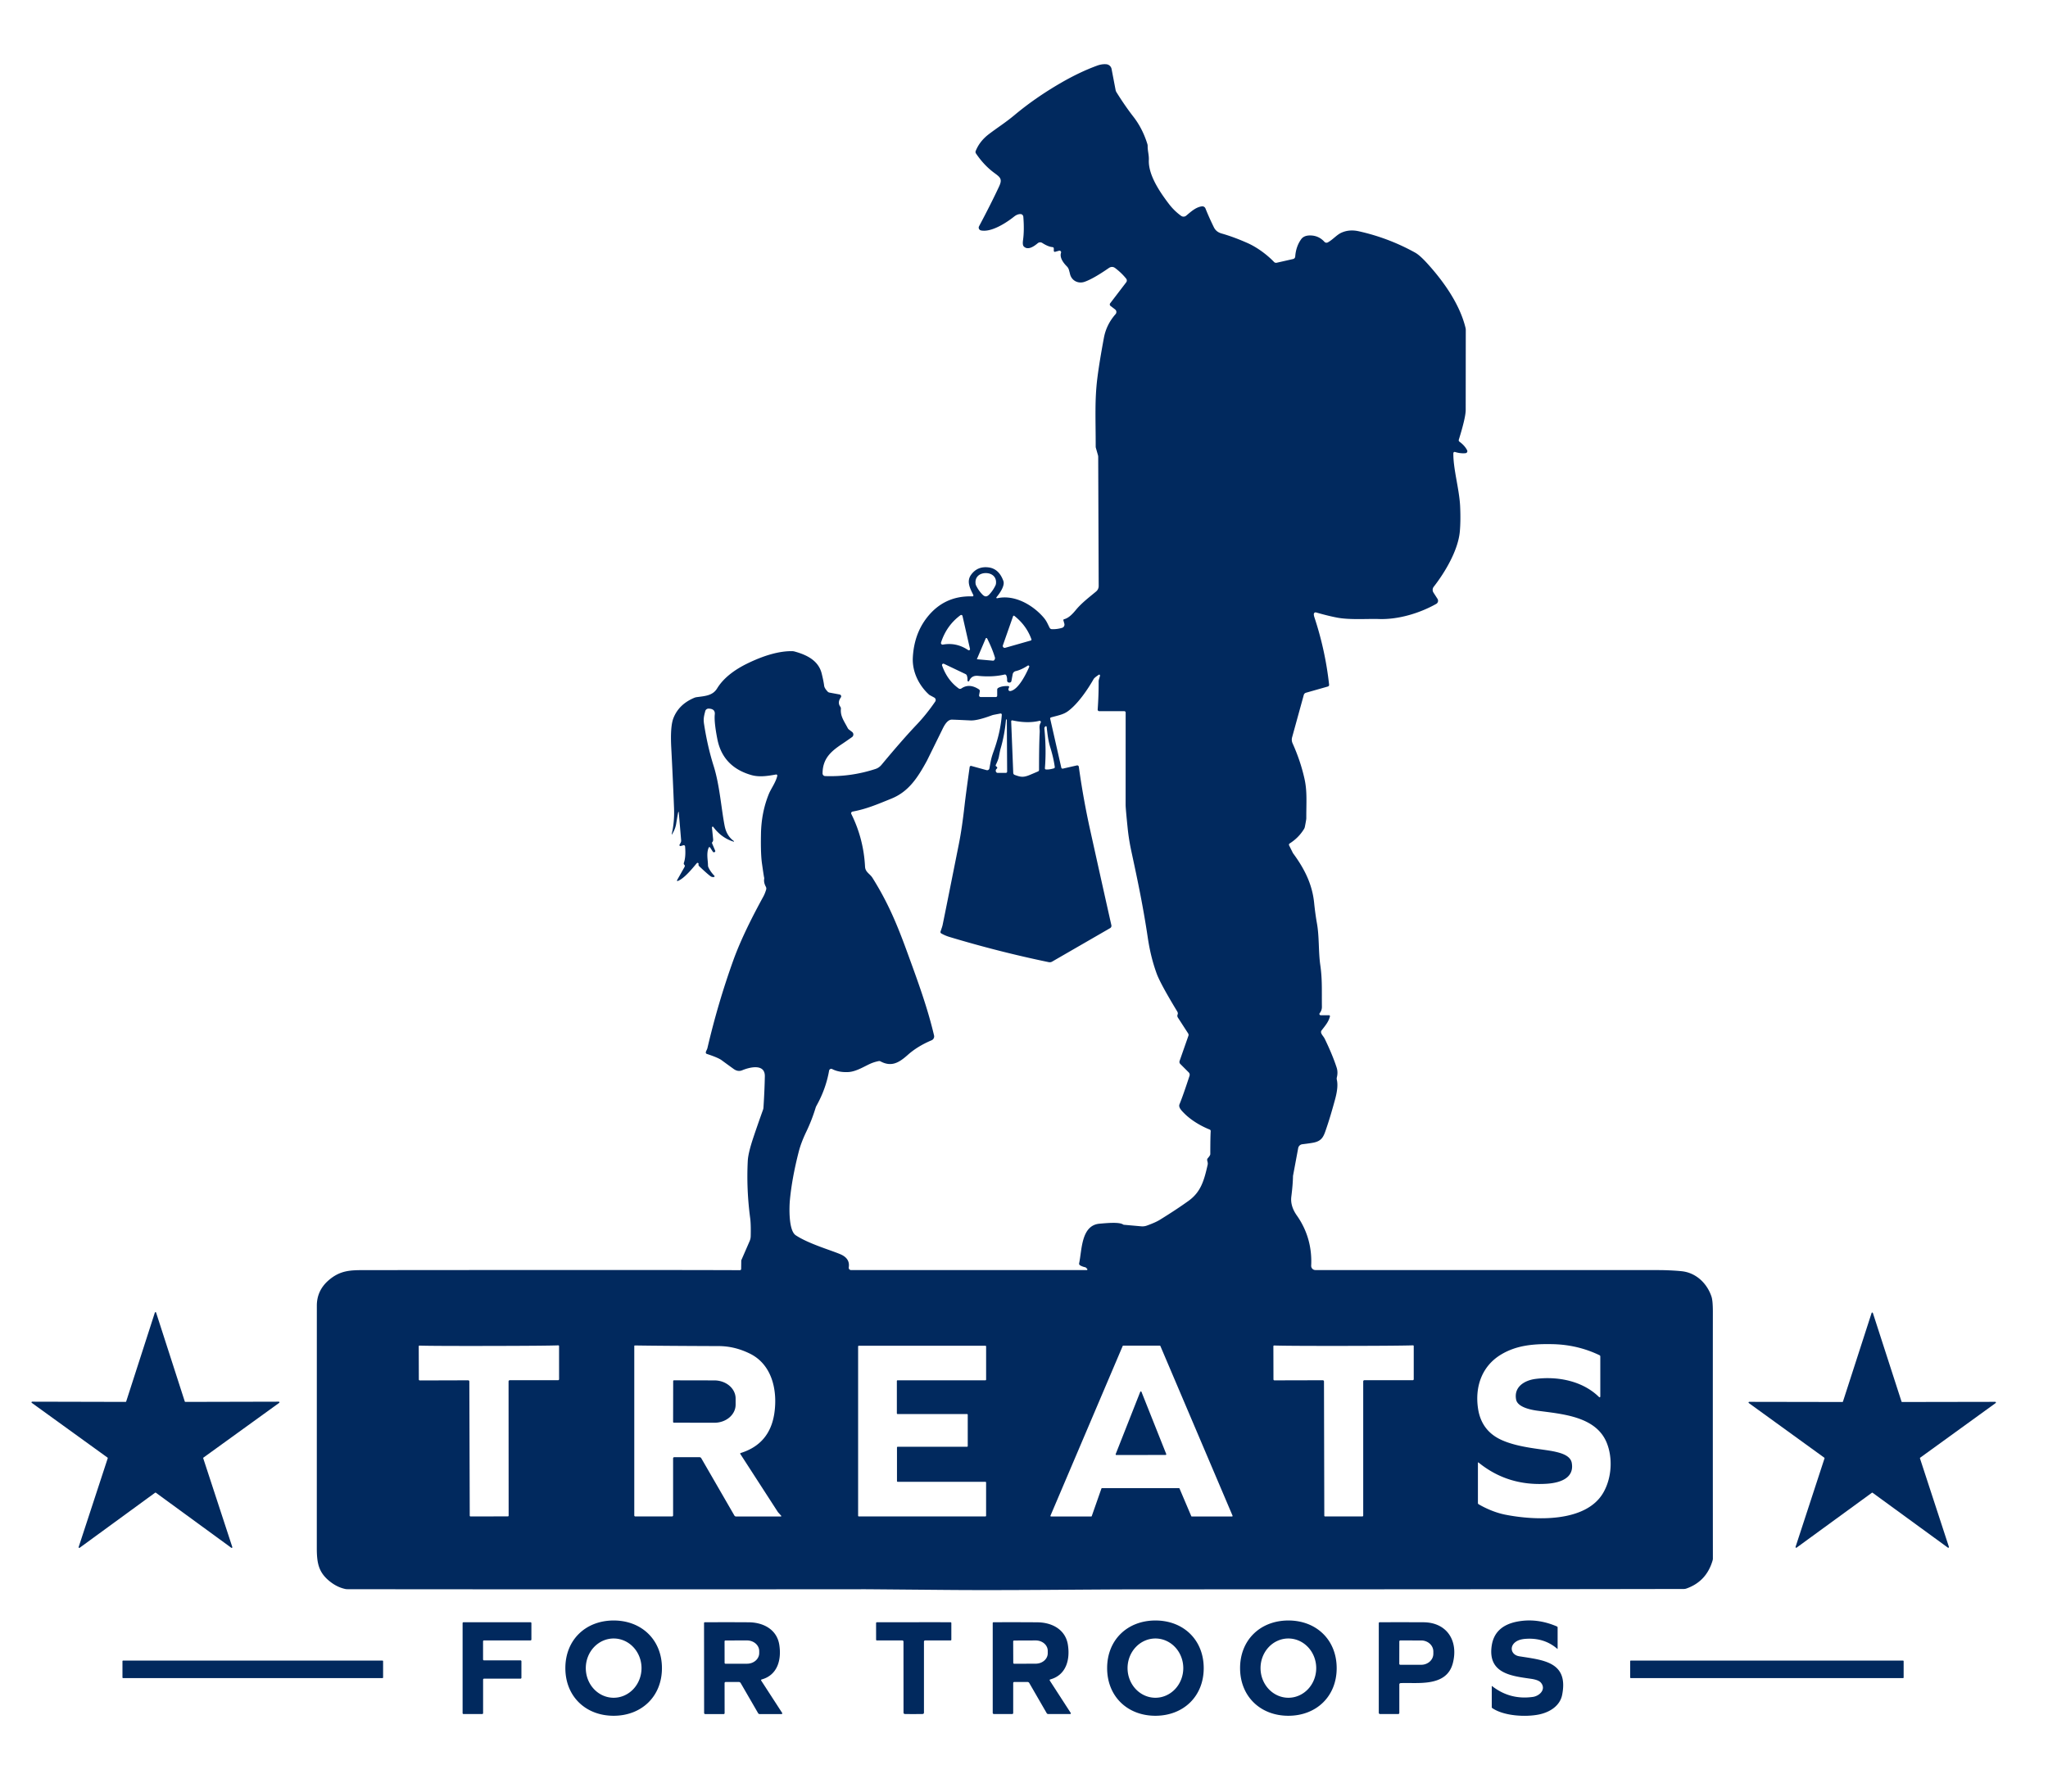 <?xml version="1.0" encoding="UTF-8" standalone="no"?>
<!DOCTYPE svg PUBLIC "-//W3C//DTD SVG 1.1//EN" "http://www.w3.org/Graphics/SVG/1.1/DTD/svg11.dtd">
<svg xmlns="http://www.w3.org/2000/svg" version="1.1" viewBox="0.00 0.00 1024.00 896.00">
<path fill="#01295e" d="
  M 339.16 406.08
  Q 338.98 406.45 338.08 412.04
  Q 337.68 414.55 336.05 417.25
  A 0.11 0.11 0.0 0 1 335.85 417.17
  Q 337.28 411.16 337.02 404.25
  Q 336.47 389.93 335.63 373.96
  Q 335.07 363.36 336.70 359.17
  Q 339.42 352.22 347.12 348.99
  A 4.80 4.38 -57.6 0 1 348.33 348.66
  C 352.49 348.09 356.33 347.94 358.55 344.30
  Q 363.09 336.89 374.15 331.59
  Q 386.75 325.55 396.04 325.65
  A 5.11 5.02 52.6 0 1 397.30 325.83
  C 403.24 327.46 409.22 330.26 410.85 336.85
  Q 411.81 340.73 412.07 342.92
  Q 412.23 344.21 413.88 345.93
  A 1.60 1.59 -17.0 0 0 414.72 346.37
  L 419.81 347.32
  A 0.95 0.94 23.2 0 1 420.41 348.80
  Q 418.60 351.34 420.15 353.43
  A 1.61 1.60 -61.0 0 1 420.45 354.48
  C 420.14 358.10 421.78 360.19 423.87 364.13
  A 2.21 2.12 6.4 0 0 424.48 364.86
  L 426.06 366.06
  A 1.60 1.60 0.0 0 1 426.01 368.63
  Q 422.73 370.94 421.11 372.02
  C 415.51 375.74 411.34 379.32 411.28 386.78
  A 1.34 1.34 0.0 0 0 412.57 388.13
  Q 425.53 388.58 437.80 384.55
  Q 439.50 383.99 440.75 382.50
  Q 451.25 369.87 458.25 362.50
  Q 463.25 357.24 467.61 350.86
  A 1.39 1.39 0.0 0 0 467.12 348.86
  L 464.87 347.64
  A 1.97 1.88 -7.7 0 1 464.47 347.35
  C 459.61 342.91 456.04 336.10 456.41 328.89
  Q 457.02 317.09 463.54 308.78
  Q 472.16 297.79 486.23 298.26
  A 0.47 0.47 0.0 0 0 486.66 297.58
  C 485.06 294.32 483.10 290.77 485.57 287.41
  Q 488.76 283.06 494.30 283.77
  Q 499.47 284.44 501.68 290.53
  C 502.55 292.93 499.87 296.73 498.24 298.69
  A 0.32 0.32 0.0 0 0 498.55 299.20
  C 507.09 297.24 516.19 302.38 521.68 308.68
  C 523.43 310.69 523.79 312.03 524.82 313.97
  A 1.30 1.28 -12.3 0 0 525.89 314.65
  Q 528.46 314.76 531.04 313.99
  A 1.69 1.68 73.6 0 0 532.17 311.91
  L 531.70 310.25
  A 0.45 0.45 0.0 0 1 532.02 309.69
  C 534.34 309.10 536.24 307.10 537.94 305.03
  C 540.76 301.60 544.67 298.63 548.07 295.80
  A 3.55 3.53 70.2 0 0 549.34 293.08
  L 549.10 228.49
  A 3.16 2.85 -56.0 0 0 548.98 227.64
  L 547.93 223.96
  A 2.09 2.06 37.4 0 1 547.85 223.39
  C 547.85 209.16 547.29 200.09 548.70 188.91
  Q 549.68 181.14 551.95 168.95
  Q 553.18 162.33 557.78 157.11
  A 1.63 1.63 0.0 0 0 557.55 154.74
  L 555.26 153.00
  A 0.95 0.94 -52.6 0 1 555.09 151.68
  L 563.10 141.19
  A 1.49 1.48 -45.4 0 0 563.09 139.36
  Q 560.81 136.51 557.61 134.08
  Q 556.06 132.91 554.36 134.08
  Q 546.63 139.43 542.27 140.94
  C 539.05 142.05 535.70 140.34 534.97 136.88
  Q 534.92 136.61 534.48 135.03
  A 4.13 4.13 0.0 0 0 533.42 133.21
  C 531.73 131.53 529.70 128.82 530.51 126.44
  A 0.82 0.82 0.0 0 0 529.51 125.39
  L 527.55 125.94
  A 0.51 0.51 0.0 0 1 526.90 125.45
  L 526.90 124.25
  A 0.66 0.66 0.0 0 0 526.29 123.59
  Q 524.13 123.43 521.13 121.50
  A 1.93 1.92 -48.8 0 0 518.84 121.66
  C 516.90 123.30 513.90 125.32 511.88 123.24
  Q 511.18 122.52 511.52 120.08
  Q 512.21 115.11 511.66 108.39
  A 1.45 1.43 87.0 0 0 510.20 107.06
  Q 508.59 107.09 507.07 108.31
  C 502.96 111.59 495.56 116.29 490.49 115.24
  A 1.43 1.42 19.9 0 1 489.52 113.18
  Q 495.64 101.66 499.53 93.30
  C 501.26 89.60 500.24 88.74 497.19 86.51
  Q 491.98 82.68 487.98 76.74
  A 1.35 1.34 39.4 0 1 487.85 75.50
  Q 489.82 70.62 494.38 67.13
  C 498.91 63.67 502.63 61.41 507.22 57.58
  Q 517.72 48.80 530.59 41.37
  Q 539.87 36.01 548.57 32.82
  Q 550.96 31.95 553.14 32.13
  A 2.94 2.93 -3.1 0 1 555.79 34.50
  L 557.81 45.07
  A 3.12 3.04 24.0 0 0 558.22 46.10
  C 560.69 50.05 563.36 54.07 566.71 58.39
  Q 571.25 64.23 573.66 71.95
  A 3.45 3.43 -53.8 0 1 573.83 73.08
  C 573.80 75.51 574.53 77.47 574.42 79.99
  C 574.09 87.30 579.64 95.68 584.48 102.02
  Q 587.15 105.50 590.57 107.96
  A 2.06 2.06 0.0 0 0 593.08 107.87
  C 595.39 105.96 597.76 103.67 600.90 103.20
  A 1.70 1.70 0.0 0 1 602.73 104.25
  Q 604.54 108.78 606.91 113.61
  C 607.74 115.30 608.98 116.25 610.87 116.79
  Q 616.71 118.44 623.61 121.48
  C 628.71 123.73 633.67 127.52 637.03 131.02
  A 1.38 1.36 61.4 0 0 638.32 131.41
  L 646.55 129.54
  A 1.36 1.36 0.0 0 0 647.61 128.32
  Q 647.96 123.31 650.58 119.65
  Q 651.94 117.74 655.06 117.75
  Q 659.32 117.76 662.22 120.94
  A 1.36 1.35 55.1 0 0 663.86 121.24
  C 666.26 119.99 668.31 117.49 670.57 116.44
  Q 674.55 114.59 679.34 115.65
  Q 694.22 118.94 707.59 126.35
  Q 709.91 127.64 713.69 131.80
  C 721.91 140.85 729.87 152.14 732.75 163.91
  A 5.10 4.86 39.5 0 1 732.89 165.08
  Q 732.88 171.51 732.85 205.00
  Q 732.85 208.83 729.40 219.92
  A 0.91 0.89 26.9 0 0 729.73 220.90
  Q 732.37 222.83 733.57 225.19
  A 1.00 1.00 0.0 0 1 732.78 226.64
  Q 730.26 226.90 727.51 226.04
  A 0.64 0.64 0.0 0 0 726.68 226.64
  C 726.55 234.44 729.68 244.74 730.07 253.27
  Q 730.39 260.33 729.92 265.72
  C 729.11 275.04 722.68 286.00 716.87 293.44
  A 2.53 2.52 -42.5 0 0 716.74 296.37
  L 718.74 299.47
  A 1.80 1.79 58.7 0 1 718.12 302.01
  C 709.86 306.67 699.17 309.91 689.47 309.58
  C 683.66 309.39 675.03 310.09 668.62 308.89
  Q 664.25 308.07 658.03 306.29
  A 0.87 0.87 0.0 0 0 656.93 306.99
  Q 656.84 307.61 657.22 308.77
  Q 662.68 325.30 664.55 342.42
  A 0.86 0.86 0.0 0 1 663.93 343.34
  L 652.99 346.45
  A 1.60 1.58 -89.9 0 0 651.89 347.56
  L 646.06 368.72
  A 4.47 4.46 40.7 0 0 646.29 371.74
  Q 650.33 380.74 652.28 389.65
  C 653.64 395.85 653.13 401.28 653.15 409.24
  Q 653.15 409.88 652.44 413.47
  A 3.41 3.36 66.9 0 1 651.98 414.64
  Q 649.31 418.99 644.83 421.83
  A 0.75 0.74 60.6 0 0 644.56 422.80
  L 646.41 426.51
  A 2.32 1.85 20.0 0 0 646.60 426.82
  C 652.24 434.48 656.11 442.20 657.06 451.45
  Q 657.63 457.11 658.49 461.90
  C 659.66 468.48 659.19 475.94 660.13 482.53
  C 661.17 489.74 660.86 494.98 660.95 503.50
  Q 660.97 505.30 659.85 506.70
  A 0.63 0.63 0.0 0 0 660.34 507.73
  L 664.52 507.73
  A 0.47 0.46 -83.1 0 1 664.97 508.31
  C 664.31 510.91 662.95 512.56 660.81 515.30
  A 1.35 1.35 0.0 0 0 660.54 516.38
  C 660.75 517.46 661.78 518.29 662.42 519.62
  Q 666.32 527.71 668.33 533.92
  Q 669.07 536.23 668.43 538.79
  A 2.63 2.56 46.2 0 0 668.42 540.00
  Q 669.26 543.51 667.55 549.77
  Q 665.26 558.20 663.40 563.67
  C 661.97 567.87 661.40 570.35 657.16 571.36
  Q 655.84 571.68 651.13 572.26
  A 2.36 2.36 0.0 0 0 649.10 574.16
  L 646.51 588.05
  A 0.58 0.21 -64.9 0 0 646.50 588.16
  Q 646.43 592.40 645.66 598.46
  Q 645.07 603.14 648.43 607.90
  C 653.72 615.40 656.04 623.96 655.59 632.96
  A 2.10 2.10 0.0 0 0 657.69 635.17
  Q 829.60 635.17 831.00 635.20
  Q 837.36 635.36 841.00 635.77
  C 848.10 636.57 853.55 641.86 855.74 648.45
  Q 856.44 650.52 856.43 656.16
  Q 856.39 707.57 856.44 779.42
  A 3.48 3.43 53.3 0 1 856.31 780.36
  Q 853.25 790.96 843.10 794.48
  A 3.86 3.83 35.2 0 1 841.97 794.67
  Q 741.14 794.86 572.00 794.86
  C 544.13 794.86 505.39 795.43 472.83 795.14
  Q 433.99 794.80 432.68 794.80
  Q 304.78 794.91 182.53 794.79
  Q 173.19 794.78 173.15 794.77
  Q 168.72 793.99 164.73 790.74
  C 159.27 786.29 158.40 781.67 158.40 774.11
  Q 158.41 684.60 158.42 653.00
  Q 158.42 645.50 164.15 640.43
  C 169.96 635.30 175.22 635.22 181.75 635.21
  Q 336.52 635.07 369.96 635.24
  A 0.62 0.61 -89.1 0 0 370.58 634.63
  L 370.63 630.43
  A 0.56 0.55 -33.2 0 1 370.68 630.20
  L 374.80 620.74
  A 6.53 6.49 -33.1 0 0 375.35 618.17
  C 375.41 616.25 375.45 611.92 375.10 609.29
  Q 373.15 594.70 373.89 580.52
  Q 374.10 576.64 376.61 569.09
  Q 378.71 562.80 381.51 555.00
  A 4.31 4.05 -35.1 0 0 381.73 553.94
  Q 382.29 545.28 382.42 538.27
  C 382.53 531.75 374.72 533.74 371.13 535.25
  Q 369.00 536.15 366.87 534.63
  Q 364.23 532.74 360.79 530.21
  Q 359.01 528.91 353.41 527.08
  A 0.76 0.74 -78.6 0 1 352.90 526.29
  C 352.97 525.71 353.56 524.83 353.71 524.17
  Q 358.98 501.60 366.64 480.30
  C 370.54 469.46 376.41 458.00 381.66 448.40
  Q 382.42 447.02 383.06 444.95
  A 1.93 1.92 -50.5 0 0 382.92 443.47
  Q 381.80 441.40 382.09 439.56
  A 1.79 1.77 41.7 0 0 382.04 438.75
  Q 381.90 438.25 380.99 431.88
  C 380.33 427.23 380.43 420.43 380.49 417.01
  Q 380.68 406.25 384.43 397.06
  C 385.54 394.36 387.92 391.24 388.64 388.00
  A 0.55 0.55 0.0 0 0 388.00 387.34
  C 383.54 388.15 379.55 388.72 375.68 387.62
  C 366.69 385.04 360.59 379.40 358.67 369.62
  Q 357.00 361.05 357.39 357.27
  C 357.62 355.01 356.01 354.42 354.29 354.39
  A 1.68 1.68 0.0 0 0 352.62 355.66
  C 351.98 358.17 351.62 359.50 352.03 362.13
  Q 353.76 373.36 356.81 383.02
  C 359.87 392.73 360.61 404.35 362.34 413.12
  Q 363.32 418.05 366.94 420.63
  A 0.17 0.16 -18.1 0 1 366.79 420.92
  Q 360.69 419.02 356.67 413.59
  A 0.39 0.38 -66.1 0 0 355.98 413.86
  L 356.57 419.75
  A 2.14 2.08 56.2 0 1 356.36 420.90
  Q 356.35 420.92 356.15 421.16
  A 0.66 0.63 53.7 0 0 356.06 421.83
  L 357.60 425.44
  A 0.55 0.55 0.0 0 1 357.14 426.20
  L 356.86 426.22
  A 0.40 0.40 0.0 0 1 356.49 426.04
  L 355.07 423.86
  A 0.41 0.41 0.0 0 0 354.34 423.92
  C 353.10 426.83 353.98 430.19 353.99 432.70
  A 2.73 2.65 33.2 0 0 354.25 433.85
  Q 355.29 436.04 357.17 437.96
  A 0.38 0.38 0.0 0 1 356.93 438.61
  L 356.67 438.63
  A 2.02 1.97 59.1 0 1 355.38 438.29
  Q 354.01 437.37 349.75 433.35
  Q 349.16 432.80 349.25 432.34
  Q 349.33 431.92 349.21 431.75
  A 0.52 0.52 0.0 0 0 348.38 431.72
  C 346.10 434.42 342.15 439.34 338.88 440.60
  A 0.28 0.28 0.0 0 1 338.53 440.20
  L 342.26 433.59
  A 1.10 1.09 51.1 0 0 342.35 432.73
  Q 342.33 432.67 342.12 432.45
  A 0.89 0.89 0.0 0 1 341.93 431.56
  Q 343.00 428.49 342.54 423.31
  A 0.66 0.66 0.0 0 0 341.70 422.73
  L 340.34 423.12
  A 0.49 0.48 7.3 0 1 339.79 422.41
  L 340.27 421.57
  A 2.28 2.26 -32.6 0 0 340.57 420.24
  L 339.38 406.12
  A 0.12 0.12 0.0 0 0 339.16 406.08
  Z
  M 492.93 298.26
  Q 493.72 298.26 494.60 297.34
  Q 496.47 295.40 497.72 292.80
  A 2.93 2.89 61.8 0 0 497.98 291.92
  C 498.40 288.60 496.02 286.60 492.86 286.61
  C 489.70 286.63 487.34 288.66 487.80 291.98
  A 2.93 2.89 -62.5 0 0 488.07 292.86
  Q 489.35 295.44 491.24 297.36
  Q 492.13 298.27 492.93 298.26
  Z
  M 484.99 324.51
  L 481.25 308.05
  A 0.65 0.65 0.0 0 0 480.23 307.67
  Q 473.31 312.77 470.52 321.31
  A 0.82 0.82 0.0 0 0 471.44 322.38
  Q 478.20 321.16 484.09 325.12
  A 0.59 0.58 10.7 0 0 484.99 324.51
  Z
  M 515.71 319.72
  Q 513.25 312.80 507.17 308.00
  A 0.41 0.40 28.5 0 0 506.54 308.18
  L 501.44 322.73
  A 0.97 0.96 1.6 0 0 502.62 323.97
  L 515.39 320.33
  A 0.47 0.47 0.0 0 0 515.71 319.72
  Z
  M 496.44 330.41
  A 0.80 0.80 0.0 0 0 497.18 330.07
  Q 497.65 329.40 497.45 328.76
  Q 496.06 324.19 493.56 319.29
  A 0.40 0.40 0.0 0 0 492.84 319.32
  L 488.45 329.64
  A 0.04 0.04 0.0 0 0 488.48 329.70
  L 496.44 330.41
  Z
  M 504.53 343.75
  Q 504.11 344.63 504.23 345.02
  Q 504.48 345.80 505.46 345.55
  C 509.40 344.57 513.10 336.96 514.60 333.52
  A 0.51 0.50 85.5 0 0 513.87 332.89
  Q 510.67 334.99 507.82 335.65
  A 1.95 1.95 0.0 0 0 506.34 337.20
  L 505.70 340.63
  A 0.91 0.90 5.4 0 1 504.81 341.36
  L 504.56 341.36
  A 1.01 1.00 1.6 0 1 503.55 340.30
  Q 503.63 338.98 503.16 337.81
  A 0.77 0.77 0.0 0 0 502.27 337.35
  Q 496.30 338.74 489.09 338.01
  Q 485.77 337.67 484.61 340.51
  A 0.46 0.46 0.0 0 1 483.73 340.29
  Q 483.84 339.17 483.46 337.94
  A 1.36 1.34 4.7 0 0 482.75 337.11
  L 471.99 331.98
  A 0.69 0.69 0.0 0 0 471.04 332.83
  Q 473.65 340.21 479.35 344.30
  A 1.16 1.15 45.2 0 0 480.69 344.31
  Q 484.62 341.59 489.44 344.74
  A 1.02 1.01 -68.4 0 1 489.89 345.79
  L 489.55 347.63
  A 0.82 0.82 0.0 0 0 490.36 348.60
  L 497.91 348.60
  A 0.69 0.69 0.0 0 0 498.60 347.91
  L 498.60 344.89
  A 0.97 0.96 -15.3 0 1 499.08 344.06
  Q 500.93 342.98 504.16 343.12
  A 0.44 0.44 0.0 0 1 504.53 343.75
  Z
  M 542.94 633.93
  A 0.47 0.43 -13.8 0 0 542.72 633.81
  Q 540.99 633.42 539.96 632.75
  A 0.94 0.93 23.5 0 1 539.57 631.77
  C 540.99 625.29 540.50 612.75 549.82 611.98
  C 552.57 611.76 559.50 610.99 561.55 612.38
  A 0.88 0.88 0.0 0 0 561.97 612.53
  L 570.63 613.30
  A 6.55 6.44 -51.9 0 0 573.42 612.94
  Q 577.73 611.39 579.86 610.08
  Q 588.21 604.93 594.29 600.55
  C 600.38 596.15 602.02 590.52 603.82 582.55
  A 3.00 2.89 46.0 0 0 603.82 581.28
  L 603.60 580.34
  A 1.25 1.24 -31.0 0 1 603.87 579.27
  Q 605.15 577.81 605.15 577.22
  Q 605.16 568.48 605.35 565.70
  A 0.80 0.78 -77.4 0 0 604.86 564.91
  C 600.61 563.22 595.72 560.42 592.13 556.81
  C 590.71 555.38 589.11 553.78 589.75 552.25
  Q 591.46 548.14 594.76 538.04
  A 1.69 1.69 0.0 0 0 594.35 536.31
  L 590.15 532.11
  A 1.47 1.47 0.0 0 1 589.80 530.59
  L 594.21 518.00
  A 1.33 1.33 0.0 0 0 594.07 516.83
  L 588.93 508.88
  A 1.59 1.58 39.3 0 1 588.78 507.45
  Q 588.93 507.03 588.92 506.76
  A 2.06 1.97 -63.9 0 0 588.65 505.91
  Q 580.18 491.94 578.35 486.94
  Q 575.34 478.72 573.88 468.87
  C 571.64 453.84 569.10 441.58 565.68 425.74
  Q 564.41 419.84 563.83 414.19
  Q 562.81 404.19 562.81 402.51
  Q 562.82 359.18 562.83 356.35
  A 0.66 0.66 0.0 0 0 562.17 355.68
  L 549.64 355.68
  A 0.80 0.79 2.0 0 1 548.84 354.83
  Q 549.36 347.57 549.32 340.73
  C 549.32 339.80 550.05 338.28 550.00 337.75
  A 0.39 0.39 0.0 0 0 549.40 337.45
  Q 547.22 338.90 546.82 339.60
  C 544.04 344.50 539.11 351.91 534.02 355.65
  C 531.71 357.35 529.26 357.75 525.52 358.78
  A 0.59 0.58 -14.0 0 0 525.10 359.47
  L 530.65 383.91
  A 0.65 0.65 0.0 0 0 531.42 384.40
  L 538.44 382.80
  A 0.80 0.80 0.0 0 1 539.41 383.47
  Q 541.62 399.47 545.10 415.18
  Q 552.83 450.07 555.69 462.72
  A 1.34 1.33 68.8 0 1 555.05 464.18
  L 526.04 480.93
  A 2.35 2.34 35.9 0 1 524.40 481.19
  Q 499.54 476.05 474.70 468.57
  Q 472.58 467.93 470.62 466.81
  A 0.79 0.79 0.0 0 1 470.27 465.86
  Q 471.14 463.39 471.29 462.68
  Q 472.45 457.10 479.47 421.90
  Q 480.97 414.41 482.28 402.82
  Q 482.90 397.35 484.83 383.60
  A 0.66 0.66 0.0 0 1 485.66 383.06
  L 493.28 385.16
  A 1.15 1.14 12.8 0 0 494.72 384.26
  C 495.34 380.84 495.51 379.34 496.71 376.03
  Q 500.31 366.10 500.90 357.46
  A 0.59 0.59 0.0 0 0 500.20 356.84
  L 496.94 357.47
  A 7.55 6.93 26.9 0 0 495.87 357.77
  Q 488.63 360.46 485.24 360.30
  Q 476.33 359.87 475.73 359.91
  C 473.28 360.07 471.67 363.79 470.97 365.21
  Q 463.63 380.14 463.46 380.46
  C 458.83 388.95 454.32 395.92 445.69 399.41
  C 438.27 402.42 433.18 404.61 426.26 405.89
  A 0.84 0.84 0.0 0 0 425.66 407.09
  Q 431.80 419.44 432.52 433.43
  C 432.66 436.20 434.95 436.96 436.24 439.02
  C 444.07 451.54 448.54 462.26 453.86 476.90
  C 458.87 490.65 463.74 503.86 467.02 517.82
  A 2.12 2.12 0.0 0 1 465.78 520.27
  Q 458.75 523.23 453.88 527.58
  C 449.38 531.59 445.66 533.69 440.24 530.80
  A 1.28 1.24 -35.6 0 0 439.36 530.67
  Q 437.75 530.99 436.29 531.52
  C 433.11 532.66 428.53 535.94 424.13 536.15
  Q 419.44 536.38 416.10 534.66
  A 1.08 1.07 -71.5 0 0 414.55 535.44
  Q 412.94 544.59 408.26 552.97
  A 5.10 4.96 69.0 0 0 407.79 554.07
  Q 405.91 560.22 403.22 565.83
  Q 400.54 571.41 399.38 575.95
  Q 395.97 589.24 394.94 600.25
  C 394.63 603.57 394.20 615.34 397.87 617.78
  C 404.31 622.05 415.55 625.26 420.23 627.28
  Q 425.10 629.38 424.37 633.83
  A 1.17 1.16 -85.6 0 0 425.52 635.18
  L 543.36 635.18
  A 0.35 0.34 67.3 0 0 543.60 634.59
  L 542.94 633.93
  Z
  M 498.39 384.43
  Q 497.72 384.94 497.93 385.80
  A 0.96 0.96 0.0 0 0 498.86 386.53
  L 502.92 386.53
  A 0.65 0.65 0.0 0 0 503.57 385.88
  L 503.41 359.84
  A 0.04 0.03 13.3 0 0 503.38 359.81
  L 503.29 359.80
  A 0.29 0.29 0.0 0 0 502.98 360.06
  Q 502.29 367.64 500.26 374.54
  Q 500.03 375.33 499.43 378.50
  Q 499.15 379.98 497.90 382.52
  A 0.61 0.60 -58.7 0 0 498.08 383.28
  L 498.38 383.49
  A 0.59 0.58 -45.8 0 1 498.39 384.43
  Z
  M 505.59 360.76
  L 506.62 386.55
  A 1.10 1.10 0.0 0 0 507.35 387.54
  C 510.26 388.59 511.58 388.97 515.08 387.48
  Q 518.53 386.02 519.04 385.79
  A 0.80 0.79 -11.9 0 0 519.52 385.06
  Q 519.52 372.15 519.85 366.21
  C 519.95 364.42 519.33 363.20 520.36 361.39
  A 0.61 0.61 0.0 0 0 519.69 360.50
  Q 513.74 361.92 506.18 360.27
  A 0.49 0.48 -84.5 0 0 505.59 360.76
  Z
  M 522.64 363.34
  A 1.20 1.18 -22.4 0 0 522.19 364.40
  Q 523.22 374.78 522.45 384.19
  A 0.58 0.58 0.0 0 0 522.98 384.82
  Q 524.56 384.96 526.93 384.27
  A 0.64 0.63 -11.9 0 0 527.39 383.57
  Q 526.76 379.01 525.16 373.83
  C 524.01 370.10 523.74 366.95 523.33 363.52
  A 0.37 0.37 0.0 0 0 522.73 363.27
  L 522.64 363.34
  Z
  M 738.96 731.55
  L 738.96 751.71
  A 0.67 0.65 -75.0 0 0 739.28 752.28
  C 743.25 754.60 747.98 756.58 752.61 757.50
  C 767.11 760.39 793.00 761.69 801.71 746.40
  C 805.97 738.93 806.38 728.99 803.37 721.57
  C 797.96 708.24 781.03 707.19 768.52 705.49
  C 765.11 705.02 758.77 703.67 758.06 699.95
  C 756.82 693.53 762.35 690.30 767.81 689.61
  C 778.88 688.21 791.32 690.60 799.53 698.69
  A 0.36 0.36 0.0 0 0 800.15 698.43
  L 800.15 678.37
  A 0.66 0.66 0.0 0 0 799.77 677.77
  Q 788.88 672.53 776.48 672.24
  C 767.07 672.03 758.37 672.68 750.48 677.46
  C 740.92 683.24 737.44 693.51 738.99 704.25
  Q 740.62 715.58 750.81 720.17
  C 759.71 724.18 771.35 724.62 777.49 726.00
  C 780.95 726.77 785.24 728.08 785.88 731.62
  C 787.26 739.32 779.84 741.61 773.52 742.03
  Q 753.91 743.34 739.25 731.41
  A 0.18 0.18 0.0 0 0 738.96 731.55
  Z
  M 244.60 758.38
  Q 248.82 758.37 253.92 758.37
  A 0.40 0.40 0.0 0 0 254.32 757.97
  L 254.28 690.87
  A 0.60 0.59 90.0 0 1 254.87 690.27
  L 279.05 690.26
  A 0.49 0.49 0.0 0 0 279.54 689.77
  L 279.53 673.19
  A 0.37 0.36 89.1 0 0 279.15 672.83
  Q 272.99 673.07 244.45 673.12
  Q 215.90 673.17 209.74 672.95
  A 0.37 0.36 -89.3 0 0 209.37 673.32
  L 209.42 689.89
  A 0.49 0.49 0.0 0 0 209.91 690.38
  L 234.08 690.31
  A 0.60 0.59 89.8 0 1 234.67 690.91
  L 234.87 758.01
  A 0.40 0.40 0.0 0 0 235.27 758.40
  Q 240.37 758.38 244.60 758.38
  Z
  M 337.09 728.77
  L 349.77 728.77
  A 1.01 1.00 75.0 0 1 350.64 729.28
  L 367.18 757.92
  A 1.00 0.99 74.7 0 0 368.04 758.42
  L 390.41 758.42
  A 0.23 0.23 0.0 0 0 390.58 758.03
  L 389.06 756.34
  A 1.70 1.41 13.1 0 1 388.90 756.13
  L 370.15 727.13
  A 0.30 0.30 0.0 0 1 370.31 726.68
  Q 384.92 722.16 387.18 706.75
  C 388.85 695.30 386.01 682.43 374.97 676.98
  Q 367.36 673.23 359.48 673.20
  Q 329.93 673.09 317.46 672.88
  A 0.32 0.32 0.0 0 0 317.14 673.20
  L 317.14 757.89
  A 0.50 0.50 0.0 0 0 317.64 758.39
  L 336.05 758.39
  A 0.50 0.50 0.0 0 0 336.55 757.89
  L 336.55 729.32
  A 0.55 0.54 -90.0 0 1 337.09 728.77
  Z
  M 493.06 673.38
  A 0.35 0.35 0.0 0 0 492.71 673.03
  L 429.41 673.03
  A 0.35 0.35 0.0 0 0 429.06 673.38
  L 429.06 758.04
  A 0.35 0.35 0.0 0 0 429.41 758.39
  L 492.70 758.39
  A 0.35 0.35 0.0 0 0 493.05 758.04
  L 493.05 741.42
  A 0.35 0.35 0.0 0 0 492.70 741.07
  L 448.84 741.07
  A 0.35 0.35 0.0 0 1 448.49 740.72
  L 448.49 723.90
  A 0.35 0.35 0.0 0 1 448.84 723.55
  L 483.52 723.55
  A 0.35 0.35 0.0 0 0 483.87 723.20
  L 483.87 707.53
  A 0.35 0.35 0.0 0 0 483.52 707.18
  L 448.78 707.18
  A 0.35 0.35 0.0 0 1 448.43 706.83
  L 448.43 690.65
  A 0.35 0.35 0.0 0 1 448.78 690.30
  L 492.71 690.30
  A 0.35 0.35 0.0 0 0 493.06 689.95
  L 493.06 673.38
  Z
  M 561.62 672.98
  A 0.30 0.30 0.0 0 0 561.34 673.16
  L 525.24 758.00
  A 0.30 0.30 0.0 0 0 525.51 758.42
  L 545.60 758.42
  A 0.30 0.30 0.0 0 0 545.88 758.22
  L 550.71 744.44
  A 0.30 0.30 0.0 0 1 550.99 744.24
  L 589.48 744.24
  A 0.30 0.30 0.0 0 1 589.76 744.42
  L 595.63 758.24
  A 0.30 0.30 0.0 0 0 595.91 758.42
  L 616.00 758.42
  A 0.30 0.30 0.0 0 0 616.27 758.00
  L 580.19 673.16
  A 0.30 0.30 0.0 0 0 579.91 672.98
  L 561.62 672.98
  Z
  M 671.88 758.38
  Q 676.10 758.37 681.21 758.38
  A 0.40 0.40 0.0 0 0 681.61 757.98
  L 681.61 690.86
  A 0.60 0.59 -90.0 0 1 682.20 690.26
  L 706.38 690.26
  A 0.49 0.49 0.0 0 0 706.87 689.77
  L 706.87 673.19
  A 0.37 0.36 89.1 0 0 706.50 672.82
  Q 700.33 673.06 671.78 673.10
  Q 643.23 673.13 637.06 672.90
  A 0.37 0.36 -89.2 0 0 636.69 673.27
  L 636.73 689.85
  A 0.49 0.49 0.0 0 0 637.22 690.34
  L 661.40 690.28
  A 0.60 0.59 89.9 0 1 661.99 690.88
  L 662.15 758.00
  A 0.40 0.40 0.0 0 0 662.55 758.40
  Q 667.66 758.38 671.88 758.38
  Z"
/>
<path fill="#01295e" d="
  M 92.69 701.11
  L 139.38 701.00
  A 0.33 0.33 0.0 0 1 139.58 701.60
  L 101.74 728.95
  A 0.33 0.33 0.0 0 0 101.62 729.32
  L 116.15 773.69
  A 0.33 0.33 0.0 0 1 115.64 774.06
  L 77.93 746.53
  A 0.33 0.33 0.0 0 0 77.55 746.53
  L 39.84 774.06
  A 0.33 0.33 0.0 0 1 39.33 773.69
  L 53.86 729.32
  A 0.33 0.33 0.0 0 0 53.74 728.95
  L 15.90 701.60
  A 0.33 0.33 0.0 0 1 16.10 701.00
  L 62.79 701.11
  A 0.33 0.33 0.0 0 0 63.10 700.88
  L 77.43 656.44
  A 0.33 0.33 0.0 0 1 78.05 656.44
  L 92.38 700.88
  A 0.33 0.33 0.0 0 0 92.69 701.11
  Z"
/>
<path fill="#01295e" d="
  M 951.07 701.16
  L 997.61 701.08
  A 0.34 0.34 0.0 0 1 997.81 701.70
  L 960.12 728.99
  A 0.34 0.34 0.0 0 0 959.99 729.37
  L 974.45 773.60
  A 0.34 0.34 0.0 0 1 973.92 773.98
  L 936.32 746.57
  A 0.34 0.34 0.0 0 0 935.92 746.57
  L 898.32 773.98
  A 0.34 0.34 0.0 0 1 897.79 773.60
  L 912.25 729.37
  A 0.34 0.34 0.0 0 0 912.12 728.99
  L 874.43 701.70
  A 0.34 0.34 0.0 0 1 874.63 701.08
  L 921.17 701.16
  A 0.34 0.34 0.0 0 0 921.49 700.92
  L 935.80 656.64
  A 0.34 0.34 0.0 0 1 936.44 656.64
  L 950.75 700.92
  A 0.34 0.34 0.0 0 0 951.07 701.16
  Z"
/>
<path fill="#01295e" d="
  M 336.59 690.70
  A 0.38 0.38 0.0 0 1 336.97 690.32
  L 357.20 690.36
  A 10.63 9.04 0.1 0 1 367.81 699.42
  L 367.81 702.52
  A 10.63 9.04 0.1 0 1 357.16 711.54
  L 336.93 711.50
  A 0.38 0.38 0.0 0 1 336.55 711.12
  L 336.59 690.70
  Z"
/>
<path fill="#01295e" d="
  M 557.85 727.21
  L 570.11 696.10
  A 0.34 0.34 0.0 0 1 570.74 696.09
  L 583.11 727.17
  A 0.34 0.34 0.0 0 1 582.79 727.64
  L 558.16 727.68
  A 0.34 0.34 0.0 0 1 557.85 727.21
  Z"
/>
<path fill="#01295e" d="
  M 306.77 810.43
  C 320.73 810.40 330.94 820.04 330.97 834.20
  C 331.00 848.36 320.84 858.05 306.88 858.08
  C 292.91 858.11 282.71 848.47 282.68 834.31
  C 282.65 820.15 292.80 810.46 306.77 810.43
  Z
  M 306.856 819.43
  A 14.82 13.93 -89.9 0 0 292.9 834.226
  A 14.82 13.93 -89.9 0 0 306.804 849.07
  A 14.82 13.93 -89.9 0 0 320.76 834.274
  A 14.82 13.93 -89.9 0 0 306.856 819.43
  Z"
/>
<path fill="#01295e" d="
  M 553.57 834.31
  C 553.53 820.15 563.69 810.46 577.66 810.43
  C 591.62 810.40 601.82 820.04 601.86 834.20
  C 601.89 848.36 591.73 858.04 577.76 858.08
  C 563.80 858.11 553.60 848.46 553.57 834.31
  Z
  M 577.71 819.43
  A 14.82 13.93 -90.0 0 0 563.78 834.25
  A 14.82 13.93 -90.0 0 0 577.71 849.07
  A 14.82 13.93 -90.0 0 0 591.64 834.25
  A 14.82 13.93 -90.0 0 0 577.71 819.43
  Z"
/>
<path fill="#01295e" d="
  M 620.04 834.31
  C 620.01 820.15 630.17 810.46 644.14 810.43
  C 658.10 810.40 668.30 820.04 668.34 834.20
  C 668.37 848.36 658.21 858.05 644.24 858.08
  C 630.28 858.11 620.08 848.47 620.04 834.31
  Z
  M 644.087 819.43
  A 14.82 13.92 -90.4 0 0 630.27 834.347
  A 14.82 13.92 -90.4 0 0 644.293 849.07
  A 14.82 13.92 -90.4 0 0 658.11 834.153
  A 14.82 13.92 -90.4 0 0 644.087 819.43
  Z"
/>
<path fill="#01295e" d="
  M 778.81 824.57
  A 0.08 0.08 0.0 0 1 778.68 824.63
  Q 772.13 818.93 762.75 819.61
  Q 759.87 819.82 758.17 820.90
  C 754.49 823.22 755.40 827.65 759.69 828.34
  C 771.47 830.24 784.38 830.99 781.07 847.64
  C 779.99 853.09 774.94 856.34 769.39 857.46
  C 762.97 858.75 752.10 858.30 746.12 854.24
  A 0.54 0.54 0.0 0 1 745.88 853.79
  L 745.88 843.31
  A 0.10 0.10 0.0 0 1 746.04 843.23
  Q 755.02 850.26 766.44 848.65
  C 769.91 848.15 773.22 844.74 770.41 841.48
  Q 769.25 840.13 765.46 839.58
  C 755.96 838.21 743.89 837.03 745.83 823.20
  Q 747.24 813.12 758.74 810.96
  Q 768.51 809.12 778.48 813.42
  A 0.54 0.54 0.0 0 1 778.81 813.92
  L 778.81 824.57
  Z"
/>
<path fill="#01295e" d="
  M 265.24 820.40
  L 241.99 820.40
  A 0.46 0.46 0.0 0 0 241.53 820.86
  L 241.53 829.91
  A 0.46 0.46 0.0 0 0 241.99 830.37
  L 260.25 830.37
  A 0.46 0.46 0.0 0 1 260.71 830.83
  L 260.71 839.07
  A 0.46 0.46 0.0 0 1 260.25 839.53
  L 242.01 839.53
  A 0.46 0.46 0.0 0 0 241.55 839.99
  L 241.55 856.76
  A 0.46 0.46 0.0 0 1 241.09 857.22
  L 231.76 857.22
  A 0.46 0.46 0.0 0 1 231.30 856.76
  L 231.30 811.76
  A 0.46 0.46 0.0 0 1 231.76 811.30
  L 265.24 811.30
  A 0.46 0.46 0.0 0 1 265.70 811.76
  L 265.70 819.94
  A 0.46 0.46 0.0 0 1 265.24 820.40
  Z"
/>
<path fill="#01295e" d="
  M 391.08 856.66
  A 0.37 0.37 0.0 0 1 390.77 857.23
  L 379.85 857.24
  A 0.92 0.91 -14.4 0 1 379.05 856.77
  L 370.33 841.71
  A 1.04 1.04 0.0 0 0 369.43 841.19
  L 362.83 841.19
  A 0.54 0.54 0.0 0 0 362.29 841.73
  L 362.31 856.75
  A 0.48 0.48 0.0 0 1 361.83 857.24
  L 352.62 857.24
  A 0.56 0.56 0.0 0 1 352.06 856.68
  L 352.02 811.69
  A 0.38 0.37 -0.0 0 1 352.40 811.32
  Q 364.58 811.26 374.42 811.33
  C 381.58 811.39 388.41 814.85 389.64 822.54
  C 390.85 830.15 388.70 837.77 380.82 839.92
  A 0.38 0.38 0.0 0 0 380.60 840.49
  L 391.08 856.66
  Z
  M 362.28 820.88
  L 362.30 831.62
  A 0.45 0.45 0.0 0 0 362.75 832.06
  L 373.54 832.05
  A 6.08 5.33 -0.1 0 0 379.61 826.70
  L 379.61 825.72
  A 6.08 5.33 -0.1 0 0 373.52 820.41
  L 362.73 820.42
  A 0.45 0.45 0.0 0 0 362.28 820.88
  Z"
/>
<path fill="#01295e" d="
  M 456.85 811.30
  Q 466.27 811.28 475.28 811.31
  A 0.40 0.39 0.1 0 1 475.67 811.70
  L 475.67 820.04
  A 0.36 0.36 0.0 0 1 475.31 820.40
  L 462.58 820.40
  A 0.60 0.60 0.0 0 0 461.98 821.00
  L 461.98 856.53
  A 0.66 0.65 87.9 0 1 461.37 857.19
  Q 460.82 857.22 456.87 857.23
  Q 452.92 857.23 452.37 857.19
  A 0.66 0.65 -87.9 0 1 451.76 856.53
  L 451.74 821.00
  A 0.60 0.60 0.0 0 0 451.14 820.40
  L 438.41 820.41
  A 0.36 0.36 0.0 0 1 438.05 820.05
  L 438.04 811.71
  A 0.40 0.39 -0.2 0 1 438.43 811.32
  Q 447.44 811.29 456.85 811.30
  Z"
/>
<path fill="#01295e" d="
  M 535.04 857.22
  L 524.13 857.22
  A 0.92 0.91 -14.4 0 1 523.33 856.75
  L 514.63 841.69
  A 1.04 1.04 0.0 0 0 513.73 841.17
  L 507.14 841.17
  A 0.54 0.54 0.0 0 0 506.60 841.71
  L 506.60 856.72
  A 0.48 0.48 0.0 0 1 506.12 857.20
  L 496.92 857.20
  A 0.56 0.56 0.0 0 1 496.36 856.64
  L 496.36 811.68
  A 0.38 0.37 0.0 0 1 496.74 811.31
  Q 508.91 811.26 518.74 811.34
  C 525.90 811.40 532.72 814.86 533.94 822.55
  C 535.15 830.16 532.99 837.77 525.11 839.91
  A 0.38 0.38 0.0 0 0 524.89 840.48
  L 535.35 856.65
  A 0.37 0.37 0.0 0 1 535.04 857.22
  Z
  M 506.59 820.92
  L 506.63 831.60
  A 0.47 0.47 0.0 0 0 507.10 832.07
  L 517.88 832.03
  A 6.01 5.18 -0.2 0 0 523.87 826.83
  L 523.87 825.57
  A 6.01 5.18 -0.2 0 0 517.84 820.41
  L 507.06 820.45
  A 0.47 0.47 0.0 0 0 506.59 820.92
  Z"
/>
<path fill="#01295e" d="
  M 699.66 842.41
  L 699.66 856.67
  A 0.56 0.55 -0.0 0 1 699.10 857.22
  L 690.05 857.22
  A 0.66 0.65 -0.0 0 1 689.39 856.57
  L 689.39 811.74
  A 0.43 0.43 0.0 0 1 689.82 811.31
  Q 701.26 811.27 711.73 811.32
  C 723.50 811.39 729.27 820.63 726.44 831.70
  C 723.31 843.94 708.66 841.33 700.29 841.75
  A 0.66 0.66 0.0 0 0 699.66 842.41
  Z
  M 699.66 820.90
  L 699.64 832.08
  A 0.49 0.49 0.0 0 0 700.13 832.57
  L 710.60 832.58
  A 6.06 5.51 0.1 0 0 716.67 827.08
  L 716.67 825.94
  A 6.06 5.51 0.1 0 0 710.62 820.42
  L 700.15 820.41
  A 0.49 0.49 0.0 0 0 699.66 820.90
  Z"
/>
<rect fill="#01295e" x="61.23" y="830.48" width="130.32" height="8.76" rx="0.27"/>
<rect fill="#01295e" x="815.08" y="830.48" width="136.74" height="8.76" rx="0.27"/>
</svg>
